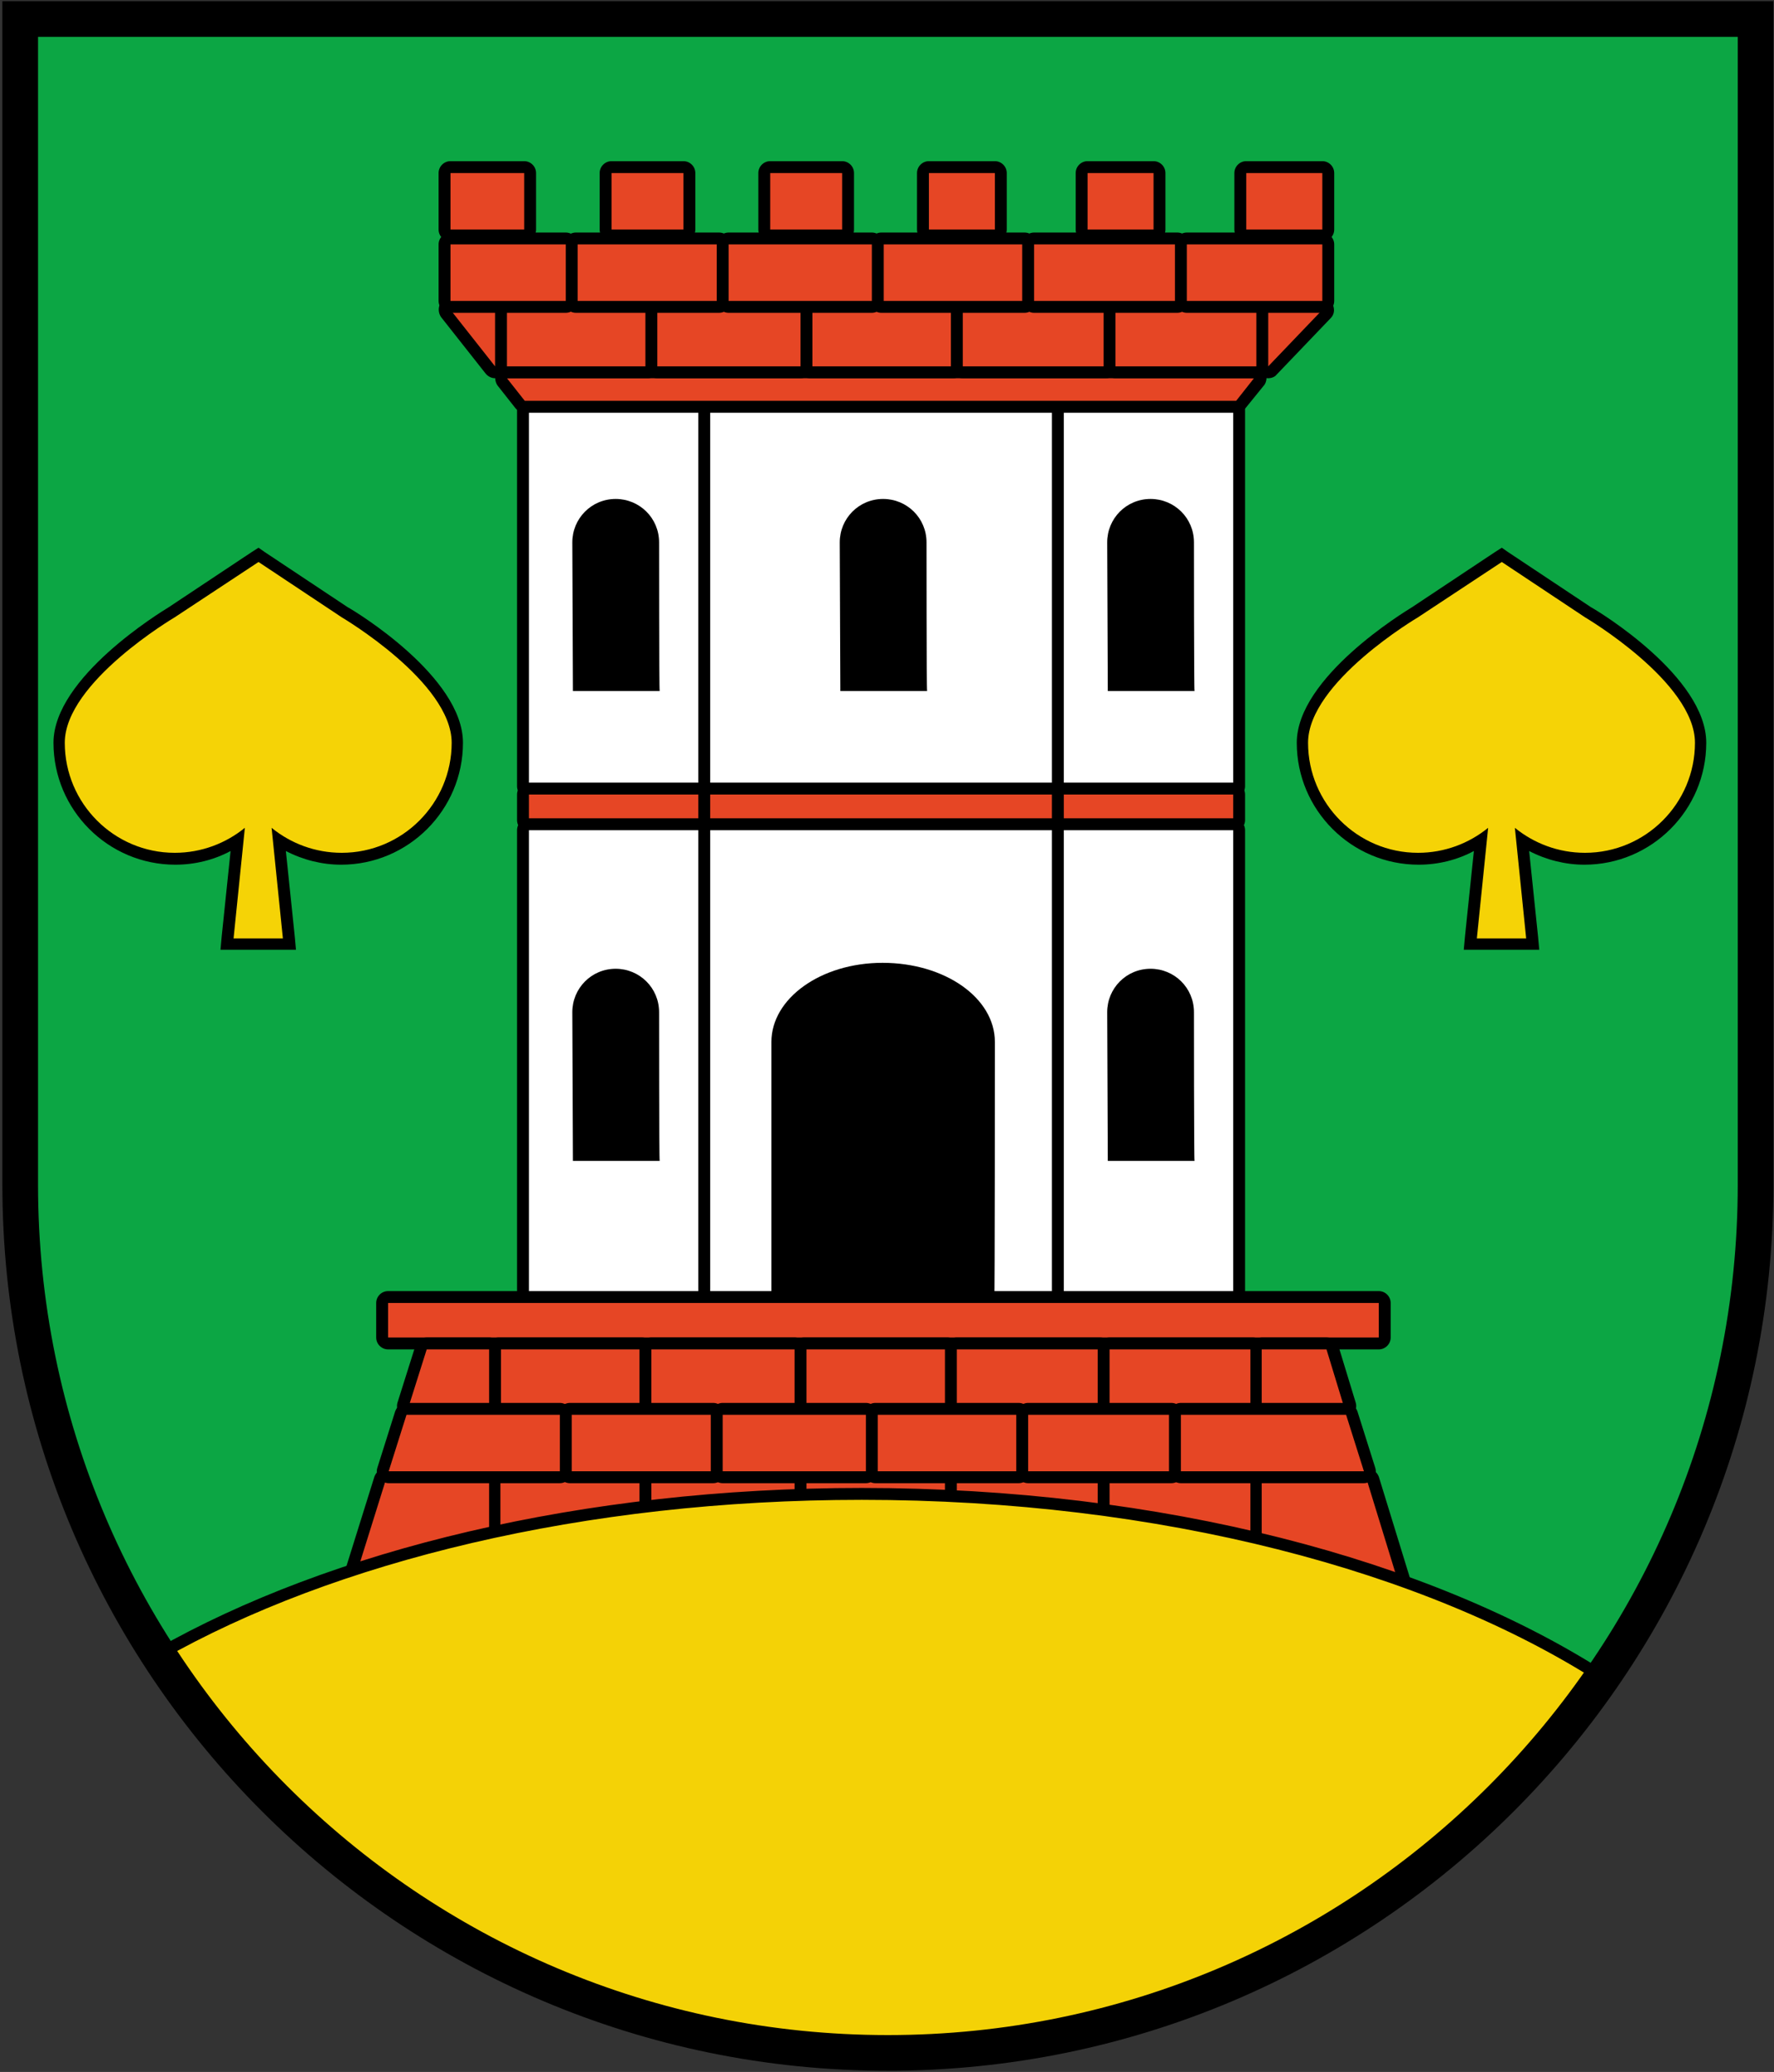 <?xml version="1.0" encoding="utf-8"?>
<!-- Generator: Adobe Illustrator 19.2.1, SVG Export Plug-In . SVG Version: 6.00 Build 0)  -->
<svg version="1.1" id="Layer_1" xmlns="http://www.w3.org/2000/svg" xmlns:xlink="http://www.w3.org/1999/xlink" x="0px" y="0px"
	 viewBox="0 0 298.5 348.4" style="enable-background:new 0 0 298.5 348.4;" xml:space="preserve">
<rect x="0" y="0" width="298.5" height="348.4" fill="#333333" stroke="none"/>
<style type="text/css">
	.st0{fill:#0CA644;stroke:#000000;stroke-miterlimit:10;}
	.st1{fill:#FFFFFF;}
	.st2{fill:#E64625;}
	.st3{fill:#F4D206;stroke:#000000;stroke-width:2;stroke-linejoin:round;stroke-miterlimit:10;}
	.st4{fill:#F5D306;}
	.st5{fill:none;stroke:#000000;stroke-width:6;stroke-miterlimit:10;}
</style>
<g>
	<path class="st0" d="M269.2,281.8c16.3-23.5,25.8-52.1,25.8-82.8V3H3v196c0,29.1,8.5,56.3,23.3,79.1c29.3-16.6,71.4-27,118.3-27
		C195,251,239.9,263,269.2,281.8z"/>
	<g>
		<g>
			<g>
				<g>
					<g>
						<path class="st1" d="M118.7,133.2c-0.6,0-1-0.4-1-1V68.9c0-0.6,0.4-1,1-1h58.5c0.6,0,1,0.4,1,1v63.3c0,0.6-0.4,1-1,1H118.7z"
							/>
						<path d="M177.2,68.9v63.3h-58.5V68.9H177.2 M177.2,66.9h-58.5c-1.1,0-2,0.9-2,2v63.3c0,1.1,0.9,2,2,2h58.5c1.1,0,2-0.9,2-2
							V68.9C179.2,67.8,178.3,66.9,177.2,66.9L177.2,66.9z"/>
					</g>
					<g>
						<path class="st2" d="M118.7,138.9c-0.6,0-1-0.4-1-1v-4.3c0-0.6,0.4-1,1-1h58.5c0.6,0,1,0.4,1,1v4.3c0,0.6-0.4,1-1,1H118.7z"/>
						<path d="M177.2,133.6v4.3h-58.5v-4.3H177.2 M177.2,131.6h-58.5c-1.1,0-2,0.9-2,2v4.3c0,1.1,0.9,2,2,2h58.5c1.1,0,2-0.9,2-2
							v-4.3C179.2,132.5,178.3,131.6,177.2,131.6L177.2,131.6z"/>
					</g>
					<g>
						<path class="st1" d="M119,222c-0.6,0-1-0.4-1-1v-81.4c0-0.6,0.4-1,1-1h58.5c0.6,0,1,0.4,1,1V221c0,0.6-0.4,1-1,1H119z"/>
						<path d="M177.5,139.6V221H119v-81.4H177.5 M177.5,137.6H119c-1.1,0-2,0.9-2,2V221c0,1.1,0.9,2,2,2h58.5c1.1,0,2-0.9,2-2v-81.4
							C179.5,138.5,178.6,137.6,177.5,137.6L177.5,137.6z"/>
					</g>
				</g>
				<g>
					<g>
						<path class="st1" d="M89,133.2c-0.6,0-1-0.4-1-1V68.9c0-0.6,0.4-1,1-1h28.5c0.6,0,1,0.4,1,1v63.3c0,0.6-0.4,1-1,1H89z"/>
						<path d="M117.5,68.9v63.3H89V68.9H117.5 M117.5,66.9H89c-1.1,0-2,0.9-2,2v63.3c0,1.1,0.9,2,2,2h28.5c1.1,0,2-0.9,2-2V68.9
							C119.5,67.8,118.6,66.9,117.5,66.9L117.5,66.9z"/>
					</g>
					<g>
						<path class="st2" d="M89,138.9c-0.6,0-1-0.4-1-1v-4.3c0-0.6,0.4-1,1-1h28.5c0.6,0,1,0.4,1,1v4.3c0,0.6-0.4,1-1,1H89z"/>
						<path d="M117.5,133.6v4.3H89v-4.3H117.5 M117.5,131.6H89c-1.1,0-2,0.9-2,2v4.3c0,1.1,0.9,2,2,2h28.5c1.1,0,2-0.9,2-2v-4.3
							C119.5,132.5,118.6,131.6,117.5,131.6L117.5,131.6z"/>
					</g>
					<g>
						<path class="st1" d="M89,222c-0.6,0-1-0.4-1-1v-81.4c0-0.6,0.4-1,1-1h28.5c0.6,0,1,0.4,1,1V221c0,0.6-0.4,1-1,1H89z"/>
						<path d="M117.5,139.6V221H89v-81.4H117.5 M117.5,137.6H89c-1.1,0-2,0.9-2,2V221c0,1.1,0.9,2,2,2h28.5c1.1,0,2-0.9,2-2v-81.4
							C119.5,138.5,118.6,137.6,117.5,137.6L117.5,137.6z"/>
					</g>
				</g>
				<g>
					<g>
						<path class="st1" d="M179,133.2c-0.6,0-1-0.4-1-1V68.9c0-0.6,0.4-1,1-1h28.5c0.6,0,1,0.4,1,1v63.3c0,0.6-0.4,1-1,1H179z"/>
						<path d="M207.5,68.9v63.3H179V68.9H207.5 M207.5,66.9H179c-1.1,0-2,0.9-2,2v63.3c0,1.1,0.9,2,2,2h28.5c1.1,0,2-0.9,2-2V68.9
							C209.5,67.8,208.6,66.9,207.5,66.9L207.5,66.9z"/>
					</g>
					<g>
						<path class="st2" d="M179,138.9c-0.6,0-1-0.4-1-1v-4.3c0-0.6,0.4-1,1-1h28.5c0.6,0,1,0.4,1,1v4.3c0,0.6-0.4,1-1,1H179z"/>
						<path d="M207.5,133.6v4.3H179v-4.3H207.5 M207.5,131.6H179c-1.1,0-2,0.9-2,2v4.3c0,1.1,0.9,2,2,2h28.5c1.1,0,2-0.9,2-2v-4.3
							C209.5,132.5,208.6,131.6,207.5,131.6L207.5,131.6z"/>
					</g>
					<g>
						<path class="st1" d="M179,222c-0.6,0-1-0.4-1-1v-81.4c0-0.6,0.4-1,1-1h28.5c0.6,0,1,0.4,1,1V221c0,0.6-0.4,1-1,1H179z"/>
						<path d="M207.5,139.6V221H179v-81.4H207.5 M207.5,137.6H179c-1.1,0-2,0.9-2,2V221c0,1.1,0.9,2,2,2h28.5c1.1,0,2-0.9,2-2v-81.4
							C209.5,138.5,208.6,137.6,207.5,137.6L207.5,137.6z"/>
					</g>
				</g>
			</g>
		</g>
		<g>
			<g>
				<path class="st2" d="M65.3,225.9c-0.6,0-1-0.4-1-1v-5.8c0-0.6,0.4-1,1-1H232c0.6,0,1,0.4,1,1v5.8c0,0.6-0.4,1-1,1H65.3z"/>
				<path d="M232,219.1v5.8H65.3v-5.8H232 M232,217.1H65.3c-1.1,0-2,0.9-2,2v5.8c0,1.1,0.9,2,2,2H232c1.1,0,2-0.9,2-2v-5.8
					C234,218,233.1,217.1,232,217.1L232,217.1z"/>
			</g>
			<g>
				<g>
					<path class="st2" d="M135.3,237.4c-0.6,0-1-0.4-1-1v-9.5c0-0.6,0.4-1,1-1h24.1c0.6,0,1,0.4,1,1v9.5c0,0.6-0.4,1-1,1H135.3z"/>
					<path d="M159.4,226.9v9.5h-24.1v-9.5H159.4 M159.4,224.9h-24.1c-1.1,0-2,0.9-2,2v9.5c0,1.1,0.9,2,2,2h24.1c1.1,0,2-0.9,2-2
						v-9.5C161.4,225.8,160.5,224.9,159.4,224.9L159.4,224.9z"/>
				</g>
				<g>
					<path class="st2" d="M161,237.4c-0.6,0-1-0.4-1-1v-9.5c0-0.6,0.4-1,1-1h24.1c0.6,0,1,0.4,1,1v9.5c0,0.6-0.4,1-1,1H161z"/>
					<path d="M185.1,226.9v9.5H161v-9.5H185.1 M185.1,224.9H161c-1.1,0-2,0.9-2,2v9.5c0,1.1,0.9,2,2,2h24.1c1.1,0,2-0.9,2-2v-9.5
						C187.1,225.8,186.2,224.9,185.1,224.9L185.1,224.9z"/>
				</g>
				<g>
					<path class="st2" d="M83.9,237.4c-0.6,0-1-0.4-1-1v-9.5c0-0.6,0.4-1,1-1H108c0.6,0,1,0.4,1,1v9.5c0,0.6-0.4,1-1,1H83.9z"/>
					<path d="M108,226.9v9.5H83.9v-9.5H108 M108,224.9H83.9c-1.1,0-2,0.9-2,2v9.5c0,1.1,0.9,2,2,2H108c1.1,0,2-0.9,2-2v-9.5
						C110,225.8,109.1,224.9,108,224.9L108,224.9z"/>
				</g>
				<g>
					<path class="st2" d="M109.6,237.4c-0.6,0-1-0.4-1-1v-9.5c0-0.6,0.4-1,1-1h24.1c0.6,0,1,0.4,1,1v9.5c0,0.6-0.4,1-1,1H109.6z"/>
					<path d="M133.7,226.9v9.5h-24.1v-9.5H133.7 M133.7,224.9h-24.1c-1.1,0-2,0.9-2,2v9.5c0,1.1,0.9,2,2,2h24.1c1.1,0,2-0.9,2-2
						v-9.5C135.7,225.8,134.8,224.9,133.7,224.9L133.7,224.9z"/>
				</g>
				<g>
					<path class="st2" d="M186.7,237.4c-0.6,0-1-0.4-1-1v-9.5c0-0.6,0.4-1,1-1h24.1c0.6,0,1,0.4,1,1v9.5c0,0.6-0.4,1-1,1H186.7z"/>
					<path d="M210.8,226.9v9.5h-24.1v-9.5H210.8 M210.8,224.9h-24.1c-1.1,0-2,0.9-2,2v9.5c0,1.1,0.9,2,2,2h24.1c1.1,0,2-0.9,2-2
						v-9.5C212.8,225.8,211.9,224.9,210.8,224.9L210.8,224.9z"/>
				</g>
				<g>
					<path class="st2" d="M212.4,237.4c-0.6,0-1-0.4-1-1v-9.5c0-0.6,0.4-1,1-1h10.8c0.4,0,0.8,0.3,1,0.7l2.9,9.5
						c0.1,0.3,0,0.6-0.2,0.9c-0.2,0.3-0.5,0.4-0.8,0.4H212.4z"/>
					<path d="M223.2,226.9l2.9,9.5h-13.8v-9.5H223.2 M223.2,224.9h-10.8c-1.1,0-2,0.9-2,2v9.5c0,1.1,0.9,2,2,2h13.8
						c0.6,0,1.2-0.3,1.6-0.8c0.4-0.5,0.5-1.2,0.3-1.8l-2.9-9.5C224.9,225.5,224.1,224.9,223.2,224.9L223.2,224.9z"/>
				</g>
				<g>
					<path class="st2" d="M68.8,237.4c-0.3,0-0.6-0.2-0.8-0.4c-0.2-0.3-0.2-0.6-0.1-0.9l3-9.5c0.1-0.4,0.5-0.7,1-0.7h10.5
						c0.6,0,1,0.4,1,1v9.5c0,0.6-0.4,1-1,1H68.8z"/>
					<path d="M82.3,226.9v9.5H68.8l3-9.5H82.3 M82.3,224.9H71.8c-0.9,0-1.6,0.6-1.9,1.4l-3,9.5c-0.2,0.6-0.1,1.3,0.3,1.8
						c0.4,0.5,1,0.8,1.6,0.8h13.5c1.1,0,2-0.9,2-2v-9.5C84.3,225.8,83.4,224.9,82.3,224.9L82.3,224.9z"/>
				</g>
				<g>
					<path class="st2" d="M135.3,269.4c-0.6,0-1-0.4-1-1v-19.5c0-0.6,0.4-1,1-1h24.1c0.6,0,1,0.4,1,1v19.5c0,0.6-0.4,1-1,1H135.3z"
						/>
					<path d="M159.4,248.9v19.5h-24.1v-19.5H159.4 M159.4,246.9h-24.1c-1.1,0-2,0.9-2,2v19.5c0,1.1,0.9,2,2,2h24.1c1.1,0,2-0.9,2-2
						v-19.5C161.4,247.8,160.5,246.9,159.4,246.9L159.4,246.9z"/>
				</g>
				<g>
					<path class="st2" d="M161,269.4c-0.6,0-1-0.4-1-1v-19.5c0-0.6,0.4-1,1-1h24.1c0.6,0,1,0.4,1,1v19.5c0,0.6-0.4,1-1,1H161z"/>
					<path d="M185.1,248.9v19.5H161v-19.5H185.1 M185.1,246.9H161c-1.1,0-2,0.9-2,2v19.5c0,1.1,0.9,2,2,2h24.1c1.1,0,2-0.9,2-2
						v-19.5C187.1,247.8,186.2,246.9,185.1,246.9L185.1,246.9z"/>
				</g>
				<g>
					<path class="st2" d="M83.9,269.4c-0.6,0-1-0.4-1-1v-19.5c0-0.6,0.4-1,1-1H108c0.6,0,1,0.4,1,1v19.5c0,0.6-0.4,1-1,1H83.9z"/>
					<path d="M108,248.9v19.5H83.9v-19.5H108 M108,246.9H83.9c-1.1,0-2,0.9-2,2v19.5c0,1.1,0.9,2,2,2H108c1.1,0,2-0.9,2-2v-19.5
						C110,247.8,109.1,246.9,108,246.9L108,246.9z"/>
				</g>
				<g>
					<path class="st2" d="M109.6,269.4c-0.6,0-1-0.4-1-1v-19.5c0-0.6,0.4-1,1-1h24.1c0.6,0,1,0.4,1,1v19.5c0,0.6-0.4,1-1,1H109.6z"
						/>
					<path d="M133.7,248.9v19.5h-24.1v-19.5H133.7 M133.7,246.9h-24.1c-1.1,0-2,0.9-2,2v19.5c0,1.1,0.9,2,2,2h24.1c1.1,0,2-0.9,2-2
						v-19.5C135.7,247.8,134.8,246.9,133.7,246.9L133.7,246.9z"/>
				</g>
				<g>
					<path class="st2" d="M186.7,269.4c-0.6,0-1-0.4-1-1v-19.5c0-0.6,0.4-1,1-1h24.1c0.6,0,1,0.4,1,1v19.5c0,0.6-0.4,1-1,1H186.7z"
						/>
					<path d="M210.8,248.9v19.5h-24.1v-19.5H210.8 M210.8,246.9h-24.1c-1.1,0-2,0.9-2,2v19.5c0,1.1,0.9,2,2,2h24.1c1.1,0,2-0.9,2-2
						v-19.5C212.8,247.8,211.9,246.9,210.8,246.9L210.8,246.9z"/>
				</g>
				<g>
					<path class="st2" d="M212.4,269.4c-0.6,0-1-0.4-1-1v-19.5c0-0.6,0.4-1,1-1H230c0.4,0,0.8,0.3,1,0.7l6,19.5
						c0.1,0.3,0,0.6-0.2,0.9c-0.2,0.3-0.5,0.4-0.8,0.4H212.4z"/>
					<path d="M230,248.9l6,19.5h-23.7v-19.5H230 M230,246.9h-17.6c-1.1,0-2,0.9-2,2v19.5c0,1.1,0.9,2,2,2h23.7
						c0.6,0,1.2-0.3,1.6-0.8s0.5-1.2,0.3-1.8l-6-19.5C231.7,247.5,230.9,246.9,230,246.9L230,246.9z"/>
				</g>
				<g>
					<path class="st2" d="M58.8,269.4c-0.3,0-0.6-0.2-0.8-0.4c-0.2-0.3-0.2-0.6-0.1-0.9l6.1-19.5c0.1-0.4,0.5-0.7,1-0.7h17.4
						c0.6,0,1,0.4,1,1v19.5c0,0.6-0.4,1-1,1H58.8z"/>
					<path d="M82.3,248.9v19.5H58.8l6.1-19.5H82.3 M82.3,246.9H64.9c-0.9,0-1.6,0.6-1.9,1.4l-6.1,19.5c-0.2,0.6-0.1,1.3,0.3,1.8
						c0.4,0.5,1,0.8,1.6,0.8h23.4c1.1,0,2-0.9,2-2v-19.5C84.3,247.8,83.4,246.9,82.3,246.9L82.3,246.9z"/>
				</g>
				<g>
					<path class="st2" d="M147.3,248.4c-0.6,0-1-0.4-1-1v-9.5c0-0.6,0.4-1,1-1h24.1c0.6,0,1,0.4,1,1v9.5c0,0.6-0.4,1-1,1H147.3z"/>
					<path d="M171.4,237.9v9.5h-24.1v-9.5H171.4 M171.4,235.9h-24.1c-1.1,0-2,0.9-2,2v9.5c0,1.1,0.9,2,2,2h24.1c1.1,0,2-0.9,2-2
						v-9.5C173.4,236.8,172.5,235.9,171.4,235.9L171.4,235.9z"/>
				</g>
				<g>
					<path class="st2" d="M173,248.4c-0.6,0-1-0.4-1-1v-9.5c0-0.6,0.4-1,1-1h24.1c0.6,0,1,0.4,1,1v9.5c0,0.6-0.4,1-1,1H173z"/>
					<path d="M197.1,237.9v9.5H173v-9.5H197.1 M197.1,235.9H173c-1.1,0-2,0.9-2,2v9.5c0,1.1,0.9,2,2,2h24.1c1.1,0,2-0.9,2-2v-9.5
						C199.1,236.8,198.2,235.9,197.1,235.9L197.1,235.9z"/>
				</g>
				<g>
					<path class="st2" d="M95.9,248.4c-0.6,0-1-0.4-1-1v-9.5c0-0.6,0.4-1,1-1H120c0.6,0,1,0.4,1,1v9.5c0,0.6-0.4,1-1,1H95.9z"/>
					<path d="M120,237.9v9.5H95.9v-9.5H120 M120,235.9H95.9c-1.1,0-2,0.9-2,2v9.5c0,1.1,0.9,2,2,2H120c1.1,0,2-0.9,2-2v-9.5
						C122,236.8,121.1,235.9,120,235.9L120,235.9z"/>
				</g>
				<g>
					<path class="st2" d="M121.6,248.4c-0.6,0-1-0.4-1-1v-9.5c0-0.6,0.4-1,1-1h24.1c0.6,0,1,0.4,1,1v9.5c0,0.6-0.4,1-1,1H121.6z"/>
					<path d="M145.7,237.9v9.5h-24.1v-9.5H145.7 M145.7,235.9h-24.1c-1.1,0-2,0.9-2,2v9.5c0,1.1,0.9,2,2,2h24.1c1.1,0,2-0.9,2-2
						v-9.5C147.7,236.8,146.8,235.9,145.7,235.9L145.7,235.9z"/>
				</g>
				<g>
					<path class="st2" d="M198.7,248.4c-0.6,0-1-0.4-1-1v-9.5c0-0.6,0.4-1,1-1h27.8c0.4,0,0.8,0.3,1,0.7l3,9.5
						c0.1,0.3,0,0.6-0.1,0.9s-0.5,0.4-0.8,0.4H198.7z"/>
					<path d="M226.5,237.9l3,9.5h-30.8v-9.5H226.5 M226.5,235.9h-27.8c-1.1,0-2,0.9-2,2v9.5c0,1.1,0.9,2,2,2h30.8
						c0.6,0,1.2-0.3,1.6-0.8c0.4-0.5,0.5-1.2,0.3-1.8l-3-9.5C228.1,236.5,227.4,235.9,226.5,235.9L226.5,235.9z"/>
				</g>
				<g>
					<path class="st2" d="M65.4,248.4c-0.3,0-0.6-0.2-0.8-0.4s-0.2-0.6-0.1-0.9l3-9.5c0.1-0.4,0.5-0.7,1-0.7h25.8c0.6,0,1,0.4,1,1
						v9.5c0,0.6-0.4,1-1,1H65.4z"/>
					<path d="M94.2,237.9v9.5H65.4l3-9.5H94.2 M94.2,235.9H68.4c-0.9,0-1.6,0.6-1.9,1.4l-3,9.5c-0.2,0.6-0.1,1.3,0.3,1.8
						c0.4,0.5,1,0.8,1.6,0.8h28.8c1.1,0,2-0.9,2-2v-9.5C96.2,236.8,95.3,235.9,94.2,235.9L94.2,235.9z"/>
				</g>
			</g>
		</g>
		<g>
			<g>
				<path class="st2" d="M88.3,68.4c-0.3,0-0.6-0.1-0.8-0.4l-3-3.8c-0.2-0.3-0.3-0.7-0.1-1.1c0.2-0.3,0.5-0.6,0.9-0.6H211
					c0.4,0,0.7,0.2,0.9,0.6c0.2,0.3,0.1,0.8-0.1,1.1l-3,3.8c-0.2,0.2-0.5,0.4-0.8,0.4H88.3z"/>
				<path d="M211,63.6L211,63.6 M211,63.6l-3,3.8H88.3l-3-3.8H211 M211,61.6L211,61.6H85.3c-0.8,0-1.5,0.4-1.8,1.1
					c-0.3,0.7-0.2,1.5,0.2,2.1l3,3.8c0.4,0.5,1,0.8,1.6,0.8H208c0.6,0,1.2-0.3,1.6-0.8l3-3.7c0.3-0.3,0.5-0.8,0.5-1.3
					C213,62.5,212.1,61.6,211,61.6L211,61.6z M211,65.6L211,65.6L211,65.6L211,65.6z"/>
			</g>
			<g>
				<g>
					<g>
						<g>
							<path class="st2" d="M136.3,62.6c-0.6,0-1-0.4-1-1v-9.5c0-0.6,0.4-1,1-1h24.1c0.6,0,1,0.4,1,1v9.5c0,0.6-0.4,1-1,1H136.3z"/>
							<path d="M160.4,52.1v9.5h-24.1v-9.5H160.4 M160.4,50.1h-24.1c-1.1,0-2,0.9-2,2v9.5c0,1.1,0.9,2,2,2h24.1c1.1,0,2-0.9,2-2
								v-9.5C162.4,51,161.5,50.1,160.4,50.1L160.4,50.1z"/>
						</g>
						<g>
							<path class="st2" d="M162,62.6c-0.6,0-1-0.4-1-1v-9.5c0-0.6,0.4-1,1-1h24.1c0.6,0,1,0.4,1,1v9.5c0,0.6-0.4,1-1,1H162z"/>
							<path d="M186.1,52.1v9.5H162v-9.5H186.1 M186.1,50.1H162c-1.1,0-2,0.9-2,2v9.5c0,1.1,0.9,2,2,2h24.1c1.1,0,2-0.9,2-2v-9.5
								C188.1,51,187.2,50.1,186.1,50.1L186.1,50.1z"/>
						</g>
						<g>
							<path class="st2" d="M84.9,62.6c-0.6,0-1-0.4-1-1v-9.5c0-0.6,0.4-1,1-1H109c0.6,0,1,0.4,1,1v9.5c0,0.6-0.4,1-1,1H84.9z"/>
							<path d="M109,52.1v9.5H84.9v-9.5H109 M109,50.1H84.9c-1.1,0-2,0.9-2,2v9.5c0,1.1,0.9,2,2,2H109c1.1,0,2-0.9,2-2v-9.5
								C111,51,110.1,50.1,109,50.1L109,50.1z"/>
						</g>
						<g>
							<path class="st2" d="M110.6,62.6c-0.6,0-1-0.4-1-1v-9.5c0-0.6,0.4-1,1-1h24.1c0.6,0,1,0.4,1,1v9.5c0,0.6-0.4,1-1,1H110.6z"/>
							<path d="M134.7,52.1v9.5h-24.1v-9.5H134.7 M134.7,50.1h-24.1c-1.1,0-2,0.9-2,2v9.5c0,1.1,0.9,2,2,2h24.1c1.1,0,2-0.9,2-2
								v-9.5C136.7,51,135.8,50.1,134.7,50.1L134.7,50.1z"/>
						</g>
						<g>
							<path class="st2" d="M187.7,62.6c-0.6,0-1-0.4-1-1v-9.5c0-0.6,0.4-1,1-1h24.1c0.6,0,1,0.4,1,1v9.5c0,0.6-0.4,1-1,1H187.7z"/>
							<path d="M211.8,52.1v9.5h-24.1v-9.5H211.8 M211.8,50.1h-24.1c-1.1,0-2,0.9-2,2v9.5c0,1.1,0.9,2,2,2h24.1c1.1,0,2-0.9,2-2
								v-9.5C213.8,51,212.9,50.1,211.8,50.1L211.8,50.1z"/>
						</g>
						<g>
							<path class="st2" d="M213.4,62.6c-0.1,0-0.3,0-0.4-0.1c-0.4-0.2-0.6-0.5-0.6-0.9v-9.5c0-0.6,0.4-1,1-1h9.1
								c0.4,0,0.8,0.2,0.9,0.6s0.1,0.8-0.2,1.1l-9.1,9.5C213.9,62.5,213.6,62.6,213.4,62.6z"/>
							<path d="M222.5,52.1l-9.1,9.5v-9.5H222.5 M222.5,50.1h-9.1c-1.1,0-2,0.9-2,2v9.5c0,0.8,0.5,1.6,1.3,1.9
								c0.2,0.1,0.5,0.1,0.7,0.1c0.5,0,1.1-0.2,1.4-0.6l9.1-9.5c0.6-0.6,0.7-1.4,0.4-2.2C224,50.6,223.3,50.1,222.5,50.1L222.5,50.1
								z M222.5,54.1L222.5,54.1L222.5,54.1L222.5,54.1z"/>
						</g>
						<g>
							<path class="st2" d="M83.3,62.6c-0.3,0-0.6-0.1-0.8-0.4L75,52.7c-0.2-0.3-0.3-0.7-0.1-1.1c0.2-0.3,0.5-0.6,0.9-0.6h7.5
								c0.6,0,1,0.4,1,1v9.5c0,0.4-0.3,0.8-0.7,0.9C83.5,62.6,83.4,62.6,83.3,62.6z"/>
							<path d="M83.3,52.1v9.5l-7.5-9.5H83.3 M83.3,50.1h-7.5c-0.8,0-1.5,0.4-1.8,1.1c-0.3,0.7-0.2,1.5,0.2,2.1l7.5,9.5
								c0.4,0.5,1,0.8,1.6,0.8c0.2,0,0.4,0,0.7-0.1c0.8-0.3,1.3-1,1.3-1.9v-9.5C85.3,51,84.4,50.1,83.3,50.1L83.3,50.1z"/>
						</g>
					</g>
					<g>
						<g>
							<path class="st2" d="M148.3,51.6c-0.6,0-1-0.4-1-1v-9.5c0-0.6,0.4-1,1-1h24.1c0.6,0,1,0.4,1,1v9.5c0,0.6-0.4,1-1,1H148.3z"/>
							<path d="M172.4,41.1v9.5h-24.1v-9.5H172.4 M172.4,39.1h-24.1c-1.1,0-2,0.9-2,2v9.5c0,1.1,0.9,2,2,2h24.1c1.1,0,2-0.9,2-2
								v-9.5C174.4,40,173.5,39.1,172.4,39.1L172.4,39.1z"/>
						</g>
						<g>
							<path class="st2" d="M174,51.6c-0.6,0-1-0.4-1-1v-9.5c0-0.6,0.4-1,1-1h24.1c0.6,0,1,0.4,1,1v9.5c0,0.6-0.4,1-1,1H174z"/>
							<path d="M198.1,41.1v9.5H174v-9.5H198.1 M198.1,39.1H174c-1.1,0-2,0.9-2,2v9.5c0,1.1,0.9,2,2,2h24.1c1.1,0,2-0.9,2-2v-9.5
								C200.1,40,199.2,39.1,198.1,39.1L198.1,39.1z"/>
						</g>
						<g>
							<path class="st2" d="M96.9,51.6c-0.6,0-1-0.4-1-1v-9.5c0-0.6,0.4-1,1-1H121c0.6,0,1,0.4,1,1v9.5c0,0.6-0.4,1-1,1H96.9z"/>
							<path d="M121,41.1v9.5H96.9v-9.5H121 M121,39.1H96.9c-1.1,0-2,0.9-2,2v9.5c0,1.1,0.9,2,2,2H121c1.1,0,2-0.9,2-2v-9.5
								C123,40,122.1,39.1,121,39.1L121,39.1z"/>
						</g>
						<g>
							<path class="st2" d="M122.6,51.6c-0.6,0-1-0.4-1-1v-9.5c0-0.6,0.4-1,1-1h24.1c0.6,0,1,0.4,1,1v9.5c0,0.6-0.4,1-1,1H122.6z"/>
							<path d="M146.7,41.1v9.5h-24.1v-9.5H146.7 M146.7,39.1h-24.1c-1.1,0-2,0.9-2,2v9.5c0,1.1,0.9,2,2,2h24.1c1.1,0,2-0.9,2-2
								v-9.5C148.7,40,147.8,39.1,146.7,39.1L146.7,39.1z"/>
						</g>
						<g>
							<path class="st2" d="M199.7,51.6c-0.6,0-1-0.4-1-1v-9.5c0-0.6,0.4-1,1-1h22.8c0.6,0,1,0.4,1,1v9.5c0,0.6-0.4,1-1,1H199.7z"/>
							<path d="M222.5,41.1v9.5h-22.8v-9.5H222.5 M222.5,39.1h-22.8c-1.1,0-2,0.9-2,2v9.5c0,1.1,0.9,2,2,2h22.8c1.1,0,2-0.9,2-2
								v-9.5C224.5,40,223.6,39.1,222.5,39.1L222.5,39.1z"/>
						</g>
						<g>
							<path class="st2" d="M75.8,51.6c-0.6,0-1-0.4-1-1v-9.5c0-0.6,0.4-1,1-1h19.4c0.6,0,1,0.4,1,1v9.5c0,0.6-0.4,1-1,1H75.8z"/>
							<path d="M95.2,41.1v9.5H75.8v-9.5H95.2 M95.2,39.1H75.8c-1.1,0-2,0.9-2,2v9.5c0,1.1,0.9,2,2,2h19.4c1.1,0,2-0.9,2-2v-9.5
								C97.2,40,96.3,39.1,95.2,39.1L95.2,39.1z"/>
						</g>
					</g>
					<g>
						<g>
							<path class="st2" d="M156.3,39.6c-0.6,0-1-0.4-1-1v-9.5c0-0.6,0.4-1,1-1h11.1c0.6,0,1,0.4,1,1v9.5c0,0.6-0.4,1-1,1H156.3z"/>
							<path d="M167.4,29.1v9.5h-11.1v-9.5H167.4 M167.4,27.1h-11.1c-1.1,0-2,0.9-2,2v9.5c0,1.1,0.9,2,2,2h11.1c1.1,0,2-0.9,2-2
								v-9.5C169.4,28,168.5,27.1,167.4,27.1L167.4,27.1z"/>
						</g>
						<g>
							<path class="st2" d="M183,39.6c-0.6,0-1-0.4-1-1v-9.5c0-0.6,0.4-1,1-1h11.1c0.6,0,1,0.4,1,1v9.5c0,0.6-0.4,1-1,1H183z"/>
							<path d="M194.1,29.1v9.5H183v-9.5H194.1 M194.1,27.1H183c-1.1,0-2,0.9-2,2v9.5c0,1.1,0.9,2,2,2h11.1c1.1,0,2-0.9,2-2v-9.5
								C196.1,28,195.2,27.1,194.1,27.1L194.1,27.1z"/>
						</g>
						<g>
							<path class="st2" d="M102.9,39.6c-0.6,0-1-0.4-1-1v-9.5c0-0.6,0.4-1,1-1H115c0.6,0,1,0.4,1,1v9.5c0,0.6-0.4,1-1,1H102.9z"/>
							<path d="M115,29.1v9.5h-12.1v-9.5H115 M115,27.1h-12.1c-1.1,0-2,0.9-2,2v9.5c0,1.1,0.9,2,2,2H115c1.1,0,2-0.9,2-2v-9.5
								C117,28,116.1,27.1,115,27.1L115,27.1z"/>
						</g>
						<g>
							<path class="st2" d="M129.6,39.6c-0.6,0-1-0.4-1-1v-9.5c0-0.6,0.4-1,1-1h12.1c0.6,0,1,0.4,1,1v9.5c0,0.6-0.4,1-1,1H129.6z"/>
							<path d="M141.7,29.1v9.5h-12.1v-9.5H141.7 M141.7,27.1h-12.1c-1.1,0-2,0.9-2,2v9.5c0,1.1,0.9,2,2,2h12.1c1.1,0,2-0.9,2-2
								v-9.5C143.7,28,142.8,27.1,141.7,27.1L141.7,27.1z"/>
						</g>
						<g>
							<path class="st2" d="M209.7,39.6c-0.6,0-1-0.4-1-1v-9.5c0-0.6,0.4-1,1-1h12.8c0.6,0,1,0.4,1,1v9.5c0,0.6-0.4,1-1,1H209.7z"/>
							<path d="M222.5,29.1v9.5h-12.8v-9.5H222.5 M222.5,27.1h-12.8c-1.1,0-2,0.9-2,2v9.5c0,1.1,0.9,2,2,2h12.8c1.1,0,2-0.9,2-2
								v-9.5C224.5,28,223.6,27.1,222.5,27.1L222.5,27.1z"/>
						</g>
						<g>
							<path class="st2" d="M75.8,39.6c-0.6,0-1-0.4-1-1v-9.5c0-0.6,0.4-1,1-1h12.4c0.6,0,1,0.4,1,1v9.5c0,0.6-0.4,1-1,1H75.8z"/>
							<path d="M88.2,29.1v9.5H75.8v-9.5H88.2 M88.2,27.1H75.8c-1.1,0-2,0.9-2,2v9.5c0,1.1,0.9,2,2,2h12.4c1.1,0,2-0.9,2-2v-9.5
								C90.2,28,89.3,27.1,88.2,27.1L88.2,27.1z"/>
						</g>
					</g>
				</g>
			</g>
		</g>
		<g>
			<g>
				<path d="M167.4,175.2c0-7.4-8.4-13.3-18.9-13.3c-10.4,0-18.7,6-18.7,13.3c0,0.6,0,43.5,0,43.5h37.5
					C167.4,218.7,167.4,175.6,167.4,175.2z"/>
				<path d="M200.9,170.2c0-4.1-3.3-7.3-7.3-7.3c-4.1,0-7.3,3.3-7.3,7.3c0,0.4,0.1,25,0.1,25h14.6
					C200.9,195.2,200.9,170.4,200.9,170.2z"/>
				<path d="M110.9,170.2c0-4.1-3.3-7.3-7.3-7.3c-4.1,0-7.3,3.3-7.3,7.3c0,0.4,0.1,25,0.1,25h14.6
					C110.9,195.2,110.9,170.4,110.9,170.2z"/>
			</g>
			<g>
				<path d="M155.9,91.2c0-4.1-3.3-7.3-7.3-7.3c-4.1,0-7.3,3.3-7.3,7.3c0,0.4,0.1,25,0.1,25h14.6C155.9,116.2,155.9,91.4,155.9,91.2
					z"/>
				<path d="M200.9,91.2c0-4.1-3.3-7.3-7.3-7.3c-4.1,0-7.3,3.3-7.3,7.3c0,0.4,0.1,25,0.1,25h14.6C200.9,116.2,200.9,91.4,200.9,91.2
					z"/>
				<path d="M110.9,91.2c0-4.1-3.3-7.3-7.3-7.3c-4.1,0-7.3,3.3-7.3,7.3c0,0.4,0.1,25,0.1,25h14.6C110.9,116.2,110.9,91.4,110.9,91.2
					z"/>
			</g>
		</g>
	</g>
	<path class="st3" d="M149.4,345.2c49.8,0,93.9-25,120.2-63.2c-29.3-18.8-74.2-30.8-124.6-30.8c-46.9,0-89.1,10.4-118.3,27
		C52.7,318.5,97.9,345.2,149.4,345.2z"/>
</g>
<g>
	<g>
		<path class="st4" d="M247.4,158.8l1.8-17.4c-3.1,2-6.8,3.1-10.5,3.1c-10.8,0-19.5-8.8-19.5-19.5c0-10.7,18.2-21.5,19-22l14.6-9.7
			l14.6,9.7c0.7,0.4,19,11.3,19,22c0,10.8-8.8,19.5-19.5,19.5c-3.7,0-7.4-1.1-10.5-3.1l1.8,17.4H247.4z"/>
		<path d="M252.7,94.5l14,9.3c0,0,18.5,10.9,18.5,21.1s-8.3,18.5-18.5,18.5c-4.5,0-8.6-1.6-11.8-4.2l1.9,18.6h-8.3l1.9-18.6
			c-3.2,2.6-7.3,4.2-11.8,4.2c-10.2,0-18.5-8.3-18.5-18.5s18.5-21.1,18.5-21.1L252.7,94.5 M252.7,92.1l-1.1,0.7l-14,9.3
			c-1.3,0.8-19.4,11.8-19.4,22.8c0,11.3,9.2,20.5,20.5,20.5c3.3,0,6.5-0.8,9.3-2.3l-1.5,14.4l-0.2,2.2h2.2h8.3h2.2l-0.2-2.2
			l-1.5-14.4c2.9,1.5,6.1,2.3,9.3,2.3c11.3,0,20.5-9.2,20.5-20.5c0-11.1-18.1-22.1-19.4-22.8l-14-9.3L252.7,92.1L252.7,92.1z"/>
	</g>
	<g>
		<path class="st4" d="M38.2,158.8l1.8-17.4c-3.1,2-6.8,3.1-10.5,3.1c-10.8,0-19.5-8.8-19.5-19.5c0-10.7,18.2-21.5,19-22l14.6-9.7
			l14.6,9.7c0.7,0.4,19,11.3,19,22c0,10.8-8.8,19.5-19.5,19.5c-3.7,0-7.4-1.1-10.5-3.1l1.8,17.4H38.2z"/>
		<path d="M43.5,94.5l14,9.3c0,0,18.5,10.9,18.5,21.1s-8.3,18.5-18.5,18.5c-4.5,0-8.6-1.6-11.8-4.2l1.9,18.6h-8.3l1.9-18.6
			c-3.2,2.6-7.3,4.2-11.8,4.2c-10.2,0-18.5-8.3-18.5-18.5s18.5-21.1,18.5-21.1L43.5,94.5 M43.5,92.1l-1.1,0.7l-14,9.3
			c-1.3,0.8-19.4,11.8-19.4,22.8c0,11.3,9.2,20.5,20.5,20.5c3.3,0,6.5-0.8,9.3-2.3l-1.5,14.4l-0.2,2.2h2.2h8.3h2.2l-0.2-2.2
			l-1.5-14.4c2.9,1.5,6.1,2.3,9.3,2.3c11.3,0,20.5-9.2,20.5-20.5c0-11.1-18.1-22.1-19.4-22.8l-14-9.3L43.5,92.1L43.5,92.1z"/>
	</g>
</g>
<path class="st5" d="M3.4,3.2v196c0,80.6,65.4,146,146,146s146-65.4,146-146V3.2H3.4z"/>
</svg>
